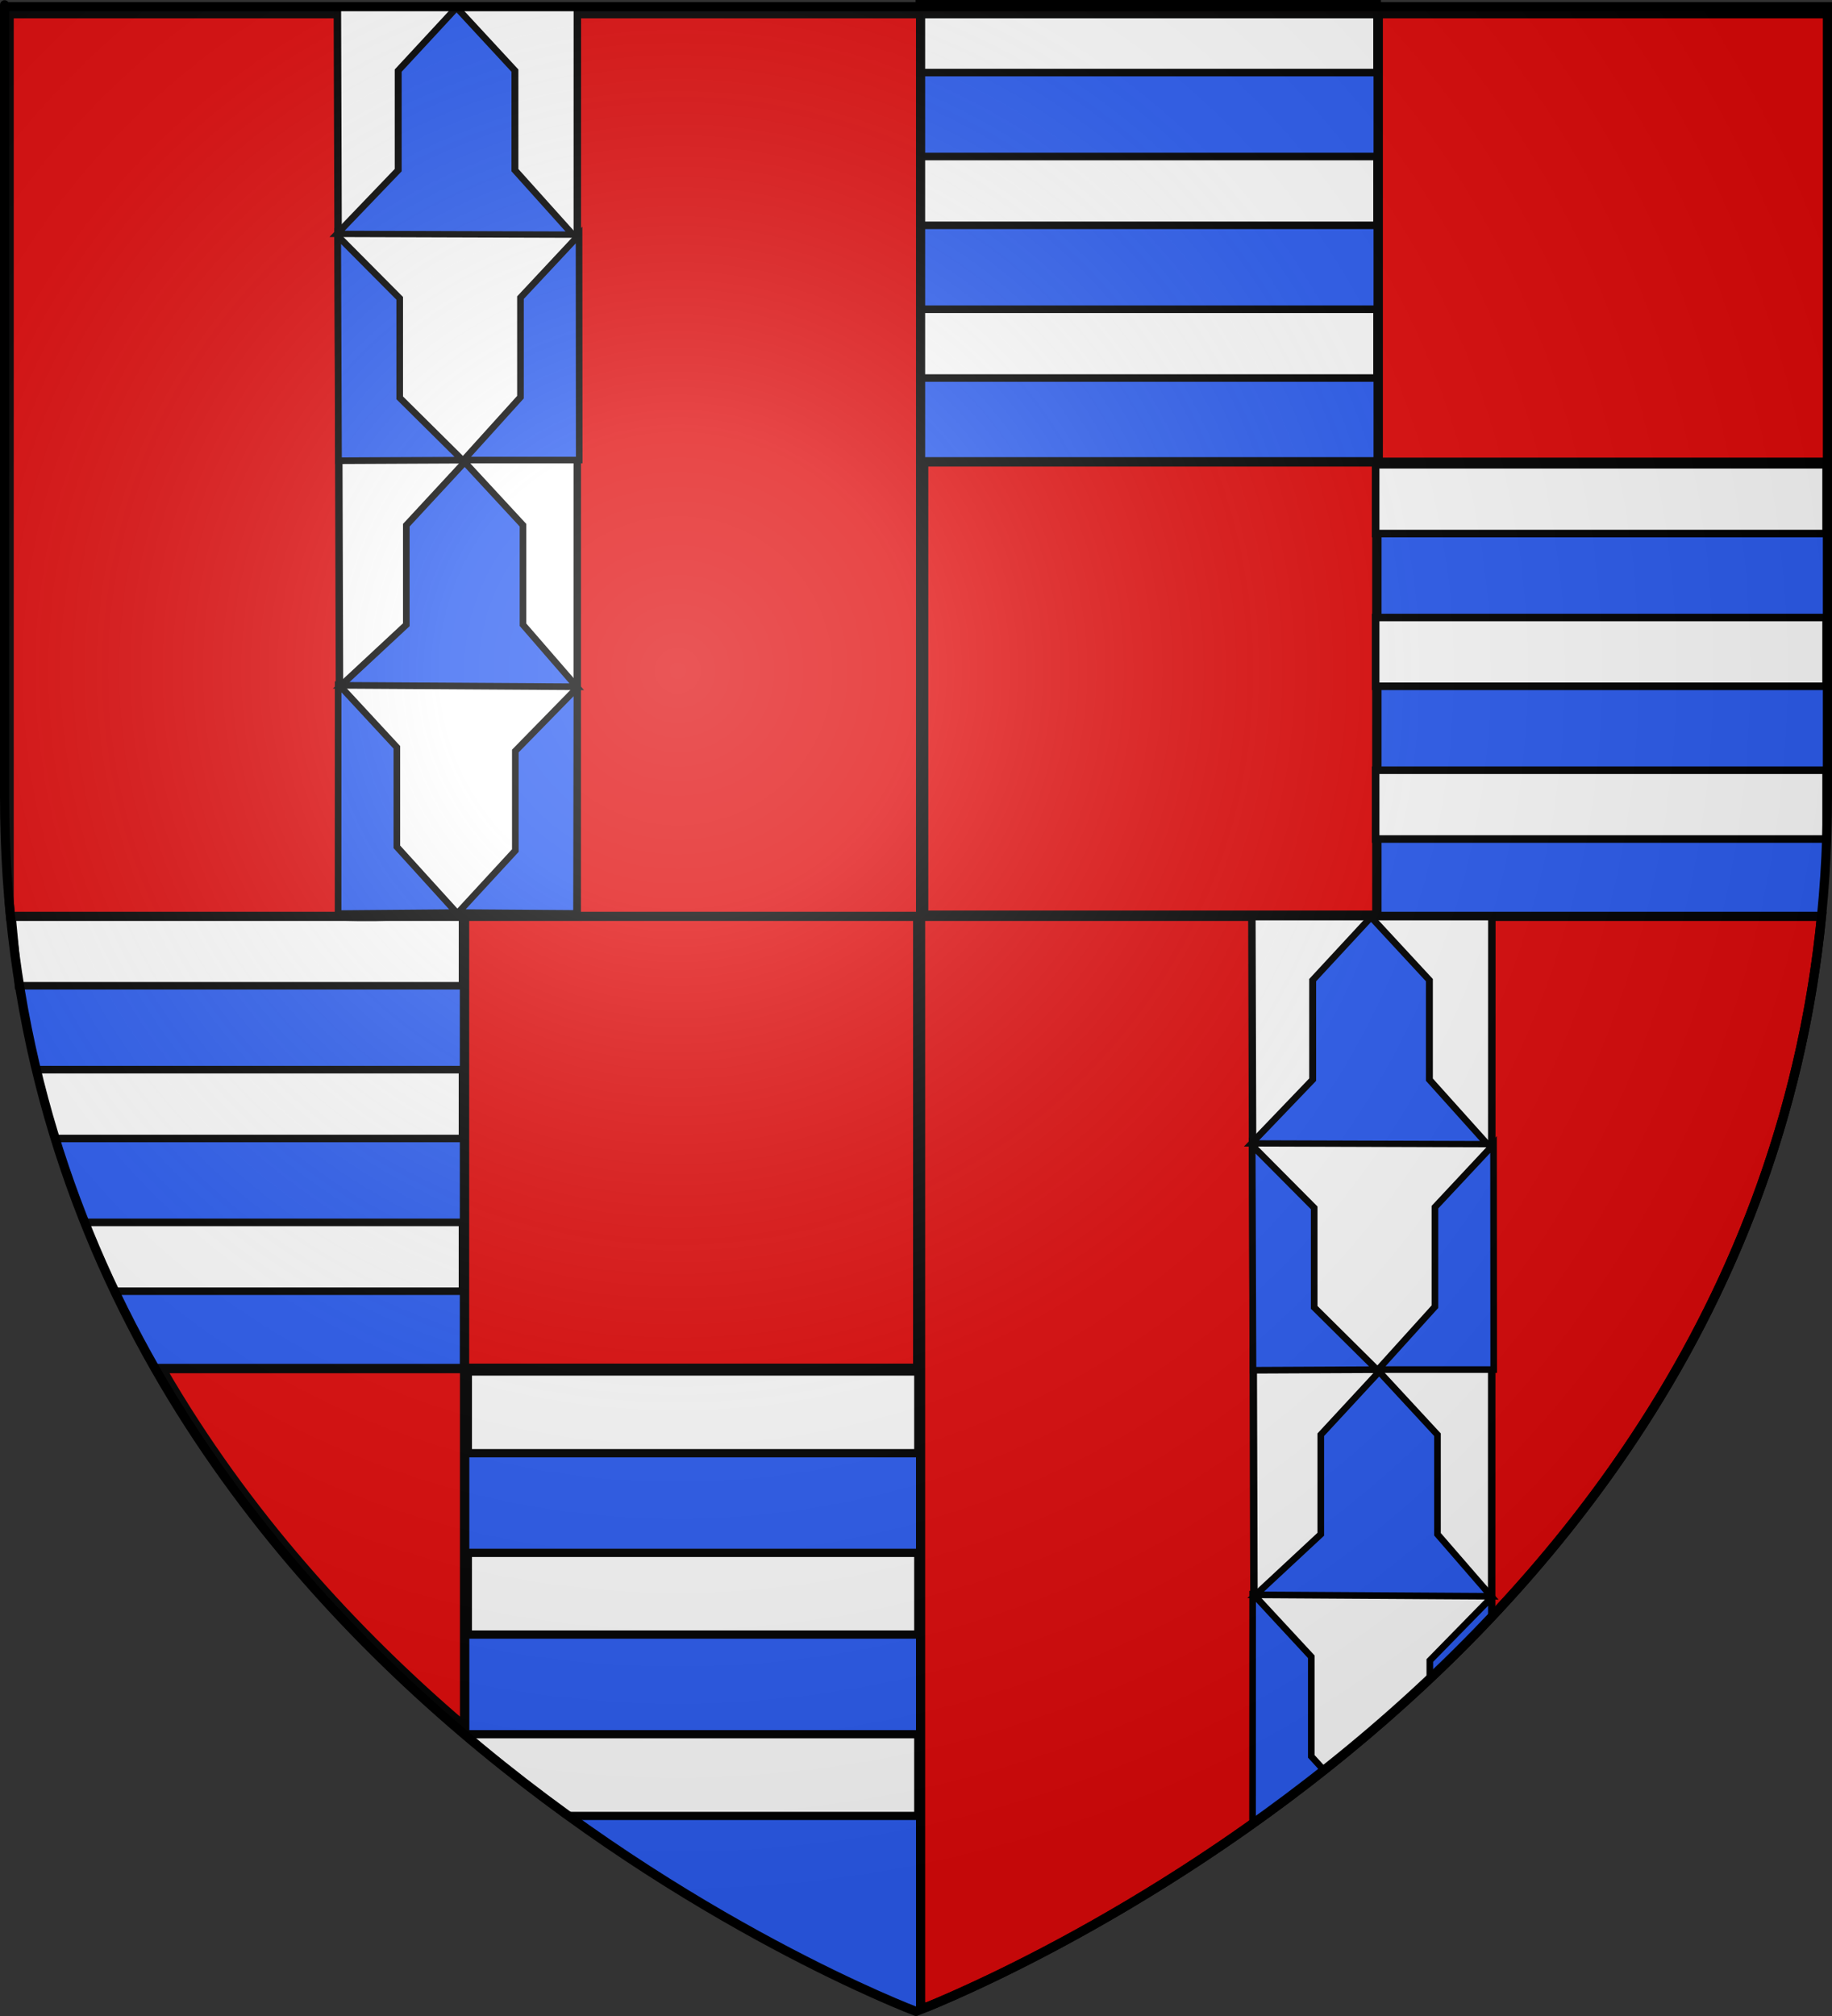<?xml version="1.0" encoding="UTF-8" standalone="no"?>
<svg
   xmlns:dc="http://purl.org/dc/elements/1.1/"
   xmlns:cc="http://creativecommons.org/ns#"
   xmlns:rdf="http://www.w3.org/1999/02/22-rdf-syntax-ns#"
   xmlns:svg="http://www.w3.org/2000/svg"
   xmlns="http://www.w3.org/2000/svg"
   xmlns:xlink="http://www.w3.org/1999/xlink"
   xmlns:sodipodi="http://sodipodi.sourceforge.net/DTD/sodipodi-0.dtd"
   xmlns:inkscape="http://www.inkscape.org/namespaces/inkscape"
   height="660"
   width="600"
   version="1.0"
   id="svg2"
   sodipodi:version="0.32"
   inkscape:version="0.46"
   sodipodi:docname="blason_ville_fr_Saint-Julien-le-Vendômois.svg"
   sodipodi:docbase="D:\Mes documents\Renaud-Notre Lapin"
   inkscape:export-filename="/Users/olivier/Desktop/Blason Rouge/Blason_Vide_3D.png"
   inkscape:export-xdpi="144"
   inkscape:export-ydpi="144"
   inkscape:output_extension="org.inkscape.output.svg.inkscape">
  <rect width="100%" height="100%" fill="#333333" stroke="none"/>
  <sodipodi:namedview
     inkscape:window-height="740"
     inkscape:window-width="1280"
     inkscape:pageshadow="2"
     inkscape:pageopacity="0.0"
     guidetolerance="10.0"
     gridtolerance="10.0"
     objecttolerance="10.0"
     borderopacity="1.0"
     bordercolor="#666666"
     pagecolor="#ffffff"
     id="base"
     showgrid="false"
     height="660px"
     inkscape:zoom="0.81059327"
     inkscape:cx="300.67193"
     inkscape:cy="330.00493"
     inkscape:window-x="-4"
     inkscape:window-y="-4"
     inkscape:current-layer="layer3"
     showguides="true"
     inkscape:guide-bbox="true" />
  <desc
     id="desc4">Flag of Canton of Valais (Wallis)</desc>
  <defs
     id="defs6">
    <inkscape:perspective
       sodipodi:type="inkscape:persp3d"
       inkscape:vp_x="0 : 330 : 1"
       inkscape:vp_y="0 : 1000 : 0"
       inkscape:vp_z="600 : 330 : 1"
       inkscape:persp3d-origin="300 : 220 : 1"
       id="perspective2491" />
    <linearGradient
       id="linearGradient2893">
      <stop
         style="stop-color:white;stop-opacity:0.314;"
         offset="0"
         id="stop2895" />
      <stop
         id="stop2897"
         offset="0.19"
         style="stop-color:white;stop-opacity:0.251;" />
      <stop
         style="stop-color:#6b6b6b;stop-opacity:0.125;"
         offset="0.6"
         id="stop2901" />
      <stop
         style="stop-color:black;stop-opacity:0.125;"
         offset="1"
         id="stop2899" />
    </linearGradient>
    <linearGradient
       id="linearGradient2885">
      <stop
         id="stop2887"
         offset="0"
         style="stop-color:white;stop-opacity:1;" />
      <stop
         style="stop-color:white;stop-opacity:1;"
         offset="0.229"
         id="stop2891" />
      <stop
         id="stop2889"
         offset="1"
         style="stop-color:black;stop-opacity:1;" />
    </linearGradient>
    <linearGradient
       id="linearGradient2955">
      <stop
         id="stop2867"
         offset="0"
         style="stop-color:#fd0000;stop-opacity:1;" />
      <stop
         style="stop-color:#e77275;stop-opacity:0.659;"
         offset="0.5"
         id="stop2873" />
      <stop
         style="stop-color:black;stop-opacity:0.323;"
         offset="1"
         id="stop2959" />
    </linearGradient>
    <radialGradient
       inkscape:collect="always"
       xlink:href="#linearGradient2955"
       id="radialGradient2961"
       cx="225.524"
       cy="218.901"
       fx="225.524"
       fy="218.901"
       r="300"
       gradientTransform="matrix(-4.167939e-4,2.183,-1.884,-3.599562e-4,615.597,-289.121)"
       gradientUnits="userSpaceOnUse" />
    <polygon
       id="star"
       transform="scale(53,53)"
       points="0,-1 0.588,0.809 -0.951,-0.309 0.951,-0.309 -0.588,0.809 0,-1 " />
    <clipPath
       id="clip">
      <path
         d="M 0,-200 L 0,600 L 300,600 L 300,-200 L 0,-200 z"
         id="path10" />
    </clipPath>
    <radialGradient
       inkscape:collect="always"
       xlink:href="#linearGradient2955"
       id="radialGradient1911"
       gradientUnits="userSpaceOnUse"
       gradientTransform="matrix(-4.167939e-4,2.183,-1.884,-3.599562e-4,615.597,-289.121)"
       cx="225.524"
       cy="218.901"
       fx="225.524"
       fy="218.901"
       r="300" />
    <radialGradient
       inkscape:collect="always"
       xlink:href="#linearGradient2955"
       id="radialGradient2865"
       gradientUnits="userSpaceOnUse"
       gradientTransform="matrix(0,1.749,-1.593,-1.049767e-7,551.788,-191.29)"
       cx="225.524"
       cy="218.901"
       fx="225.524"
       fy="218.901"
       r="300" />
    <radialGradient
       inkscape:collect="always"
       xlink:href="#linearGradient2955"
       id="radialGradient2871"
       gradientUnits="userSpaceOnUse"
       gradientTransform="matrix(0,1.386,-1.323,-5.741131e-8,-158.082,-109.541)"
       cx="225.524"
       cy="218.901"
       fx="225.524"
       fy="218.901"
       r="300" />
    <radialGradient
       inkscape:collect="always"
       xlink:href="#linearGradient2893"
       id="radialGradient3163"
       gradientUnits="userSpaceOnUse"
       gradientTransform="matrix(1.353,0,0,1.349,-77.629,-85.747)"
       cx="221.445"
       cy="226.331"
       fx="221.445"
       fy="226.331"
       r="300" />
    <inkscape:perspective
       id="perspective10"
       inkscape:persp3d-origin="372.04724 : 350.78739 : 1"
       inkscape:vp_z="744.09448 : 526.18109 : 1"
       inkscape:vp_y="0 : 1000 : 0"
       inkscape:vp_x="0 : 526.18109 : 1"
       sodipodi:type="inkscape:persp3d" />
    <radialGradient
       r="300"
       fy="226.331"
       fx="221.445"
       cy="226.331"
       cx="221.445"
       gradientTransform="matrix(1.353,0,0,1.349,-77.629,-85.747)"
       gradientUnits="userSpaceOnUse"
       id="radialGradient2930"
       xlink:href="#linearGradient2893"
       inkscape:collect="always" />
    <radialGradient
       r="300"
       fy="218.901"
       fx="225.524"
       cy="218.901"
       cx="225.524"
       gradientTransform="matrix(0,1.386,-1.323,-5.741131e-8,-158.082,-109.541)"
       gradientUnits="userSpaceOnUse"
       id="radialGradient2928"
       xlink:href="#linearGradient2955"
       inkscape:collect="always" />
    <radialGradient
       r="300"
       fy="218.901"
       fx="225.524"
       cy="218.901"
       cx="225.524"
       gradientTransform="matrix(0,1.749,-1.593,-1.049767e-7,551.788,-191.29)"
       gradientUnits="userSpaceOnUse"
       id="radialGradient2926"
       xlink:href="#linearGradient2955"
       inkscape:collect="always" />
    <radialGradient
       r="300"
       fy="218.901"
       fx="225.524"
       cy="218.901"
       cx="225.524"
       gradientTransform="matrix(-4.167939e-4,2.183,-1.884,-3.599562e-4,615.597,-289.121)"
       gradientUnits="userSpaceOnUse"
       id="radialGradient2924"
       xlink:href="#linearGradient2955"
       inkscape:collect="always" />
    <clipPath
       id="clipPath2920">
      <path
         id="path2922"
         d="M 0,-200 L 0,600 L 300,600 L 300,-200 L 0,-200 z" />
    </clipPath>
    <polygon
       points="0,-1 0.588,0.809 -0.951,-0.309 0.951,-0.309 -0.588,0.809 0,-1 "
       transform="scale(53,53)"
       id="polygon2918" />
    <radialGradient
       gradientUnits="userSpaceOnUse"
       gradientTransform="matrix(-4.167939e-4,2.183,-1.884,-3.599562e-4,615.597,-289.121)"
       r="300"
       fy="218.901"
       fx="225.524"
       cy="218.901"
       cx="225.524"
       id="radialGradient2916"
       xlink:href="#linearGradient2955"
       inkscape:collect="always" />
    <linearGradient
       id="linearGradient2908">
      <stop
         style="stop-color:#fd0000;stop-opacity:1;"
         offset="0"
         id="stop2910" />
      <stop
         id="stop2912"
         offset="0.5"
         style="stop-color:#e77275;stop-opacity:0.659;" />
      <stop
         id="stop2914"
         offset="1"
         style="stop-color:black;stop-opacity:0.323;" />
    </linearGradient>
    <linearGradient
       id="linearGradient2900">
      <stop
         style="stop-color:white;stop-opacity:1;"
         offset="0"
         id="stop2902" />
      <stop
         id="stop2904"
         offset="0.229"
         style="stop-color:white;stop-opacity:1;" />
      <stop
         style="stop-color:black;stop-opacity:1;"
         offset="1"
         id="stop2906" />
    </linearGradient>
    <linearGradient
       id="linearGradient2889">
      <stop
         id="stop2892"
         offset="0"
         style="stop-color:white;stop-opacity:0.314;" />
      <stop
         style="stop-color:white;stop-opacity:0.251;"
         offset="0.19"
         id="stop2894" />
      <stop
         id="stop2896"
         offset="0.6"
         style="stop-color:#6b6b6b;stop-opacity:0.125;" />
      <stop
         id="stop2898"
         offset="1"
         style="stop-color:black;stop-opacity:0.125;" />
    </linearGradient>
    <inkscape:perspective
       id="perspective2887"
       inkscape:persp3d-origin="300 : 220 : 1"
       inkscape:vp_z="600 : 330 : 1"
       inkscape:vp_y="0 : 1000 : 0"
       inkscape:vp_x="0 : 330 : 1"
       sodipodi:type="inkscape:persp3d" />
    <inkscape:perspective
       id="perspective2721"
       inkscape:persp3d-origin="71.801674 : 67.586817 : 1"
       inkscape:vp_z="143.60335 : 101.38023 : 1"
       inkscape:vp_y="0 : 1000 : 0"
       inkscape:vp_x="0 : 101.38023 : 1"
       sodipodi:type="inkscape:persp3d" />
  </defs>
  <g
     inkscape:groupmode="layer"
     id="layer3"
     inkscape:label="Fond écu"
     style="display:inline">
    <path
       id="path2855"
       style="fill:#2b5df2;fill-opacity:1;fill-rule:evenodd;stroke:none;stroke-width:1px;stroke-linecap:butt;stroke-linejoin:miter;stroke-opacity:1"
       d="M 300,658.5 C 300,658.5 598.5,546.18 598.5,260.728 C 598.5,-24.723 598.5,2.176 598.5,2.176 L 1.5,2.176 L 1.5,260.728 C 1.5,546.18 300,658.5 300,658.5 z"
       sodipodi:nodetypes="cccccc" />
    <rect
       style="opacity:1;fill:#e20909;fill-opacity:1;fill-rule:evenodd;stroke:#000000;stroke-width:3.063;stroke-linecap:round;stroke-linejoin:miter;marker:none;marker-start:none;marker-mid:none;marker-end:none;stroke-miterlimit:4;stroke-dasharray:none;stroke-dashoffset:0;stroke-opacity:1;visibility:visible;display:inline;overflow:visible;enable-background:accumulate"
       id="rect3950"
       width="148.437"
       height="148.437"
       x="-599.813"
       y="2.923"
       transform="scale(-1,1)" />
    <rect
       style="opacity:1;fill:#e20909;fill-opacity:1;fill-rule:evenodd;stroke:#000000;stroke-width:3.063;stroke-linecap:round;stroke-linejoin:miter;marker:none;marker-start:none;marker-mid:none;marker-end:none;stroke-miterlimit:4;stroke-dasharray:none;stroke-dashoffset:0;stroke-opacity:1;visibility:visible;display:inline;overflow:visible;enable-background:accumulate"
       id="rect3953"
       width="148.437"
       height="148.437"
       x="-450.937"
       y="151.196"
       transform="scale(-1,1)" />
    <g
       style="fill:#e20909;display:inline"
       id="g11439"
       transform="matrix(-1,0,0,1,602.642,-9.3285674e-2)">
      <rect
         y="299.608"
         x="302.075"
         height="148.437"
         width="148.437"
         id="rect3955"
         style="opacity:1;fill:#e20909;fill-opacity:1;fill-rule:evenodd;stroke:#000000;stroke-width:3.063;stroke-linecap:round;stroke-linejoin:miter;marker:none;marker-start:none;marker-mid:none;marker-end:none;stroke-miterlimit:4;stroke-dasharray:none;stroke-dashoffset:0;stroke-opacity:1;visibility:visible;display:inline;overflow:visible;enable-background:accumulate" />
      <path
         id="rect3957"
         d="M 450.469,448.125 L 450.469,565.406 C 486.311,534.825 522.163,496.006 549.781,448.125 L 450.469,448.125 z"
         style="opacity:1;fill:#e20909;fill-opacity:1;fill-rule:evenodd;stroke:#000000;stroke-width:3.063;stroke-linecap:round;stroke-linejoin:miter;marker:none;marker-start:none;marker-mid:none;marker-end:none;stroke-miterlimit:4;stroke-dasharray:none;stroke-dashoffset:0;stroke-opacity:1;visibility:visible;display:inline;overflow:visible;enable-background:accumulate" />
    </g>
    <g
       id="g12222"
       transform="matrix(1.016,0,0,1,-6.189,-25)">
      <rect
         y="126.237"
         x="302.471"
         height="22.526"
         width="147.526"
         id="rect11446"
         style="opacity:1;fill:#ffffff;fill-opacity:1;fill-rule:evenodd;stroke:#000000;stroke-width:2.474;stroke-linecap:round;stroke-linejoin:miter;marker:none;marker-start:none;marker-mid:none;marker-end:none;stroke-miterlimit:4;stroke-dasharray:none;stroke-dashoffset:0;stroke-opacity:1;visibility:visible;display:inline;overflow:visible;enable-background:accumulate" />
      <rect
         y="76.237"
         x="302.471"
         height="22.526"
         width="147.526"
         id="rect12218"
         style="opacity:1;fill:#ffffff;fill-opacity:1;fill-rule:evenodd;stroke:#000000;stroke-width:2.474;stroke-linecap:round;stroke-linejoin:miter;marker:none;marker-start:none;marker-mid:none;marker-end:none;stroke-miterlimit:4;stroke-dasharray:none;stroke-dashoffset:0;stroke-opacity:1;visibility:visible;display:inline;overflow:visible;enable-background:accumulate" />
      <rect
         y="26.237"
         x="302.471"
         height="22.526"
         width="147.526"
         id="rect12220"
         style="opacity:1;fill:#ffffff;fill-opacity:1;fill-rule:evenodd;stroke:#000000;stroke-width:2.474;stroke-linecap:round;stroke-linejoin:miter;marker:none;marker-start:none;marker-mid:none;marker-end:none;stroke-miterlimit:4;stroke-dasharray:none;stroke-dashoffset:0;stroke-opacity:1;visibility:visible;display:inline;overflow:visible;enable-background:accumulate" />
    </g>
    <g
       style="display:inline"
       id="g12227"
       transform="translate(148.066,125.92)">
      <rect
         y="126.237"
         x="302.471"
         height="22.526"
         width="147.526"
         id="rect12229"
         style="opacity:1;fill:#ffffff;fill-opacity:1;fill-rule:evenodd;stroke:#000000;stroke-width:2.474;stroke-linecap:round;stroke-linejoin:miter;marker:none;marker-start:none;marker-mid:none;marker-end:none;stroke-miterlimit:4;stroke-dasharray:none;stroke-dashoffset:0;stroke-opacity:1;visibility:visible;display:inline;overflow:visible;enable-background:accumulate" />
      <rect
         y="76.237"
         x="302.471"
         height="22.526"
         width="147.526"
         id="rect12231"
         style="opacity:1;fill:#ffffff;fill-opacity:1;fill-rule:evenodd;stroke:#000000;stroke-width:2.474;stroke-linecap:round;stroke-linejoin:miter;marker:none;marker-start:none;marker-mid:none;marker-end:none;stroke-miterlimit:4;stroke-dasharray:none;stroke-dashoffset:0;stroke-opacity:1;visibility:visible;display:inline;overflow:visible;enable-background:accumulate" />
      <rect
         y="26.237"
         x="302.471"
         height="22.526"
         width="147.526"
         id="rect12233"
         style="opacity:1;fill:#ffffff;fill-opacity:1;fill-rule:evenodd;stroke:#000000;stroke-width:2.474;stroke-linecap:round;stroke-linejoin:miter;marker:none;marker-start:none;marker-mid:none;marker-end:none;stroke-miterlimit:4;stroke-dasharray:none;stroke-dashoffset:0;stroke-opacity:1;visibility:visible;display:inline;overflow:visible;enable-background:accumulate" />
    </g>
    <path
       style="fill:#ffffff;fill-opacity:1;fill-rule:evenodd;stroke:#000000;stroke-width:2.474;stroke-linecap:round;stroke-linejoin:miter;marker:none;marker-start:none;marker-mid:none;marker-end:none;stroke-miterlimit:4;stroke-dasharray:none;stroke-dashoffset:0;stroke-opacity:1;visibility:visible;display:inline;overflow:visible;enable-background:accumulate"
       d="M 27.75,400.188 C 30.81,407.886 34.08,415.4 37.562,422.719 L 151.469,422.719 L 151.469,400.188 L 27.75,400.188 z"
       id="rect12237" />
    <path
       style="fill:#ffffff;fill-opacity:1;fill-rule:evenodd;stroke:#000000;stroke-width:2.474;stroke-linecap:round;stroke-linejoin:miter;marker:none;marker-start:none;marker-mid:none;marker-end:none;stroke-miterlimit:4;stroke-dasharray:none;stroke-dashoffset:0;stroke-opacity:1;visibility:visible;display:inline;overflow:visible;enable-background:accumulate"
       d="M 11.906,350.188 C 13.745,357.853 15.797,365.371 18.062,372.719 L 151.469,372.719 L 151.469,350.188 L 11.906,350.188 z"
       id="rect12239" />
    <path
       style="fill:#ffffff;fill-opacity:1;fill-rule:evenodd;stroke:#000000;stroke-width:2.474;stroke-linecap:round;stroke-linejoin:miter;marker:none;marker-start:none;marker-mid:none;marker-end:none;stroke-miterlimit:4;stroke-dashoffset:0;stroke-opacity:1;visibility:visible;display:inline;overflow:visible;enable-background:accumulate"
       d="M 3.957,300.195 L 151.483,300.195 L 151.483,322.721 L 6.065,322.721 L 3.957,300.195 z"
       id="rect12241"
       sodipodi:nodetypes="ccccc" />
    <path
       style="fill:#ffffff;fill-opacity:1;fill-rule:evenodd;stroke:#000000;stroke-width:2.696;stroke-linecap:round;stroke-linejoin:miter;marker:none;marker-start:none;marker-mid:none;marker-end:none;stroke-miterlimit:4;stroke-dasharray:none;stroke-dashoffset:0;stroke-opacity:1;visibility:visible;display:inline;overflow:visible;enable-background:accumulate"
       d="M 153.219 567.75 L 153.219 568.719 C 164.313 578.083 175.375 586.685 186.188 594.5 L 300.75 594.5 L 300.75 567.75 L 153.219 567.75 z "
       id="rect12245" />
    <rect
       style="fill:#ffffff;fill-opacity:1;fill-rule:evenodd;stroke:#000000;stroke-width:2.696;stroke-linecap:round;stroke-linejoin:miter;marker:none;marker-start:none;marker-mid:none;marker-end:none;stroke-miterlimit:4;stroke-dasharray:none;stroke-dashoffset:0;stroke-opacity:1;visibility:visible;display:inline;overflow:visible;enable-background:accumulate"
       id="rect12247"
       width="147.526"
       height="26.75"
       x="153.228"
       y="508.377" />
    <rect
       style="fill:#ffffff;fill-opacity:1;fill-rule:evenodd;stroke:#000000;stroke-width:2.696;stroke-linecap:round;stroke-linejoin:miter;marker:none;marker-start:none;marker-mid:none;marker-end:none;stroke-miterlimit:4;stroke-dasharray:none;stroke-dashoffset:0;stroke-opacity:1;visibility:visible;display:inline;overflow:visible;enable-background:accumulate"
       id="rect12249"
       width="147.526"
       height="26.75"
       x="153.228"
       y="449.002" />
  </g>
  <g
     inkscape:groupmode="layer"
     id="layer5"
     inkscape:label="ecartele"
     style="display:inline"
     sodipodi:insensitive="true">
    <path
       style="opacity:0.99;fill:#e20909;fill-opacity:1;stroke:#000000;stroke-width:3;stroke-miterlimit:4;stroke-dasharray:none;stroke-opacity:1"
       d="M 301.5,3 L 301.5,4.5 L 597,4.5 L 597,3 L 301.5,3 z M 301.5,4.5 L 3,4.5 L 3,295.156 C 3.14,296.768 3.278,298.4 3.438,300 L 301.5,300 L 301.5,4.5 z M 301.5,300 L 301.5,657 L 303.719,657 C 336.106,643.729 572.744,538.931 596.562,300 L 301.5,300 z"
       id="rect2781" />
    <g
       id="g12508"
       transform="translate(14,0)">
      <path
         sodipodi:nodetypes="ccccc"
         id="path9849"
         d="M 96.494,2.339 L 97.419,300.198 C 132.04,301.121 136.799,296.13 175.04,299.618 L 175.091,2.339 L 96.494,2.339 z"
         style="fill:#ffffff;fill-opacity:1;fill-rule:evenodd;stroke:#000000;stroke-width:2.443;stroke-linecap:butt;stroke-linejoin:miter;stroke-miterlimit:4;stroke-dasharray:none;stroke-opacity:1" />
      <g
         id="g11508"
         transform="matrix(0.592,0,0,0.541,473.133,71.193)">
        <g
           style="display:inline"
           inkscape:label="Fond écu"
           id="g11510">
          <path
             sodipodi:nodetypes="ccccccccc"
             id="path2442"
             d="M -570.458,-126.789 L -602.567,-88.858 L -602.567,-28.644 L -636.389,9.936 L -505.957,10.391 L -537.996,-28.644 L -537.996,-88.858 L -570.079,-126.789 L -570.458,-126.789 z"
             style="fill:#2b5df2;fill-opacity:1;fill-rule:nonzero;stroke:#000000;stroke-width:3.833;stroke-linecap:butt;stroke-linejoin:miter;marker:none;marker-start:none;marker-mid:none;marker-end:none;stroke-miterlimit:4;stroke-dasharray:none;stroke-dashoffset:0;stroke-opacity:1;visibility:visible;display:inline;overflow:visible" />
        </g>
        <g
           style="display:inline"
           inkscape:label="Meubles"
           id="g11513" />
        <g
           inkscape:label="Reflet final"
           id="g11515" />
        <g
           inkscape:label="Contour final"
           id="g11517" />
      </g>
      <path
         sodipodi:nodetypes="cccccc"
         id="path11519"
         d="M 175.646,76.923 L 156.455,97.446 L 156.455,130.025 L 137.836,150.616 L 175.703,150.616 L 175.646,76.923 z"
         style="fill:#2b5df2;fill-opacity:1;fill-rule:nonzero;stroke:#000000;stroke-width:2.169;stroke-linecap:butt;stroke-linejoin:miter;marker:none;marker-start:none;marker-mid:none;marker-end:none;stroke-miterlimit:4;stroke-dasharray:none;stroke-dashoffset:0;stroke-opacity:1;visibility:visible;display:inline;overflow:visible" />
      <path
         sodipodi:nodetypes="ccccccccc"
         id="path11521"
         d="M 138.074,151.425 L 119.07,171.948 L 119.07,204.527 L 97.743,224.363 L 174.897,224.835 L 157.287,204.527 L 157.287,171.948 L 138.299,151.425 L 138.074,151.425 z"
         style="fill:#2b5df2;fill-opacity:1;fill-rule:nonzero;stroke:#000000;stroke-width:2.169;stroke-linecap:butt;stroke-linejoin:miter;marker:none;marker-start:none;marker-mid:none;marker-end:none;stroke-miterlimit:4;stroke-dasharray:none;stroke-dashoffset:0;stroke-opacity:1;visibility:visible;display:inline;overflow:visible" />
      <path
         sodipodi:nodetypes="cccccc"
         id="path11527"
         d="M 116.91,97.666 L 116.91,130.245 L 137.488,150.647 L 96.869,150.836 L 96.607,77.238 L 116.91,97.666 z"
         style="fill:#2b5df2;fill-opacity:1;fill-rule:nonzero;stroke:#000000;stroke-width:2.169;stroke-linecap:butt;stroke-linejoin:miter;marker:none;marker-start:none;marker-mid:none;marker-end:none;stroke-miterlimit:4;stroke-dasharray:none;stroke-dashoffset:0;stroke-opacity:1;visibility:visible;display:inline;overflow:visible" />
      <path
         sodipodi:nodetypes="cccccc"
         id="path11529"
         d="M 174.946,225.26 L 154.774,245.877 L 154.774,278.456 L 136.061,298.764 L 174.815,299.046 L 174.946,225.26 z"
         style="fill:#2b5df2;fill-opacity:1;fill-rule:nonzero;stroke:#000000;stroke-width:2.169;stroke-linecap:butt;stroke-linejoin:miter;marker:none;marker-start:none;marker-mid:none;marker-end:none;stroke-miterlimit:4;stroke-dasharray:none;stroke-dashoffset:0;stroke-opacity:1;visibility:visible;display:inline;overflow:visible" />
      <path
         sodipodi:nodetypes="ccccccc"
         id="path11531"
         d="M 96.97,224.136 L 115.975,244.659 L 115.975,277.238 L 135.526,298.772 L 96.727,299.102 L 96.745,224.136 L 96.97,224.136 z"
         style="fill:#2b5df2;fill-opacity:1;fill-rule:nonzero;stroke:#000000;stroke-width:2.169;stroke-linecap:butt;stroke-linejoin:miter;marker:none;marker-start:none;marker-mid:none;marker-end:none;stroke-miterlimit:4;stroke-dasharray:none;stroke-dashoffset:0;stroke-opacity:1;visibility:visible;display:inline;overflow:visible" />
    </g>
    <path
       style="fill:#ffffff;fill-opacity:1;fill-rule:evenodd;stroke:#000000;stroke-width:2.443;stroke-linecap:butt;stroke-linejoin:miter;stroke-miterlimit:4;stroke-dasharray:none;stroke-opacity:1"
       d="M 410,300.094 L 410.906,596.562 C 436.27,578.468 463.207,556.171 488.531,529.312 L 488.594,300.094 L 410,300.094 z"
       id="path12524" />
    <g
       transform="matrix(0.592,0,0,0.541,786.633,368.951)"
       id="g12526">
      <g
         id="g12528"
         inkscape:label="Fond écu"
         style="display:inline">
        <path
           style="fill:#2b5df2;fill-opacity:1;fill-rule:nonzero;stroke:#000000;stroke-width:3.833;stroke-linecap:butt;stroke-linejoin:miter;marker:none;marker-start:none;marker-mid:none;marker-end:none;stroke-miterlimit:4;stroke-dasharray:none;stroke-dashoffset:0;stroke-opacity:1;visibility:visible;display:inline;overflow:visible"
           d="M -570.458,-126.789 L -602.567,-88.858 L -602.567,-28.644 L -636.389,9.936 L -505.957,10.391 L -537.996,-28.644 L -537.996,-88.858 L -570.079,-126.789 L -570.458,-126.789 z"
           id="path12530"
           sodipodi:nodetypes="ccccccccc" />
      </g>
      <g
         id="g12532"
         inkscape:label="Meubles"
         style="display:inline" />
      <g
         id="g12534"
         inkscape:label="Reflet final" />
      <g
         id="g12536"
         inkscape:label="Contour final" />
    </g>
    <path
       style="fill:#2b5df2;fill-opacity:1;fill-rule:nonzero;stroke:#000000;stroke-width:2.169;stroke-linecap:butt;stroke-linejoin:miter;marker:none;marker-start:none;marker-mid:none;marker-end:none;stroke-miterlimit:4;stroke-dasharray:none;stroke-dashoffset:0;stroke-opacity:1;visibility:visible;display:inline;overflow:visible"
       d="M 489.147,374.682 L 469.955,395.204 L 469.955,427.783 L 451.336,448.374 L 489.203,448.374 L 489.147,374.682 z"
       id="path12538"
       sodipodi:nodetypes="cccccc" />
    <path
       style="fill:#2b5df2;fill-opacity:1;fill-rule:nonzero;stroke:#000000;stroke-width:2.169;stroke-linecap:butt;stroke-linejoin:miter;marker:none;marker-start:none;marker-mid:none;marker-end:none;stroke-miterlimit:4;stroke-dasharray:none;stroke-dashoffset:0;stroke-opacity:1;visibility:visible;display:inline;overflow:visible"
       d="M 451.574,449.184 L 432.57,469.706 L 432.57,502.285 L 411.243,522.122 L 488.398,522.593 L 470.788,502.285 L 470.788,469.706 L 451.799,449.184 L 451.574,449.184 z"
       id="path12540"
       sodipodi:nodetypes="ccccccccc" />
    <path
       style="fill:#2b5df2;fill-opacity:1;fill-rule:nonzero;stroke:#000000;stroke-width:2.169;stroke-linecap:butt;stroke-linejoin:miter;marker:none;marker-start:none;marker-mid:none;marker-end:none;stroke-miterlimit:4;stroke-dasharray:none;stroke-dashoffset:0;stroke-opacity:1;visibility:visible;display:inline;overflow:visible"
       d="M 430.41,395.424 L 430.41,428.003 L 450.989,448.405 L 410.369,448.594 L 410.107,374.996 L 430.41,395.424 z"
       id="path12542"
       sodipodi:nodetypes="cccccc" />
    <path
       style="fill:#2b5df2;fill-opacity:1;fill-rule:nonzero;stroke:#000000;stroke-width:2.169;stroke-linecap:butt;stroke-linejoin:miter;marker:none;marker-start:none;marker-mid:none;marker-end:none;stroke-miterlimit:4;stroke-dasharray:none;stroke-dashoffset:0;stroke-opacity:1;visibility:visible;display:inline;overflow:visible"
       d="M 488.438,523.031 L 468.281,543.625 L 468.281,549.562 C 475.073,543.154 481.81,536.462 488.438,529.438 L 488.438,523.031 z"
       id="path12544" />
    <path
       style="fill:#2b5df2;fill-opacity:1;fill-rule:nonzero;stroke:#000000;stroke-width:2.169;stroke-linecap:butt;stroke-linejoin:miter;marker:none;marker-start:none;marker-mid:none;marker-end:none;stroke-miterlimit:4;stroke-dasharray:none;stroke-dashoffset:0;stroke-opacity:1;visibility:visible;display:inline;overflow:visible"
       d="M 410.25,521.906 L 410.219,596.875 L 410.469,596.875 C 418.058,591.472 425.803,585.699 433.594,579.531 L 429.469,575 L 429.469,542.406 L 410.469,521.906 L 410.25,521.906 z"
       id="path12546" />
  </g>
  <g
     inkscape:groupmode="layer"
     id="layer2"
     inkscape:label="Reflet final"
     sodipodi:insensitive="true">
    <path
       sodipodi:nodetypes="cccccc"
       d="M 300,658.5 C 300,658.5 598.5,546.18 598.5,260.728 C 598.5,-24.723 598.5,2.176 598.5,2.176 L 1.5,2.176 L 1.5,260.728 C 1.5,546.18 300,658.5 300,658.5 z"
       style="opacity:1;fill:url(#radialGradient3163);fill-opacity:1;fill-rule:evenodd;stroke:none;stroke-width:1px;stroke-linecap:butt;stroke-linejoin:miter;stroke-opacity:1"
       id="path2875"
       inkscape:export-xdpi="144"
       inkscape:export-ydpi="144" />
  </g>
  <g
     inkscape:groupmode="layer"
     id="layer1"
     inkscape:label="Contour final"
     sodipodi:insensitive="true">
    <path
       sodipodi:nodetypes="cccccc"
       d="M 300,658.5 C 300,658.5 1.5,546.18 1.5,260.728 C 1.5,-24.723 1.5,2.176 1.5,2.176 L 598.5,2.176 L 598.5,260.728 C 598.5,546.18 300,658.5 300,658.5 z"
       style="opacity:1;fill:none;fill-opacity:1;fill-rule:evenodd;stroke:#000000;stroke-width:3;stroke-linecap:butt;stroke-linejoin:miter;stroke-miterlimit:4;stroke-dasharray:none;stroke-opacity:1"
       id="path1411"
       inkscape:export-xdpi="144"
       inkscape:export-ydpi="144" />
  </g>
</svg>
